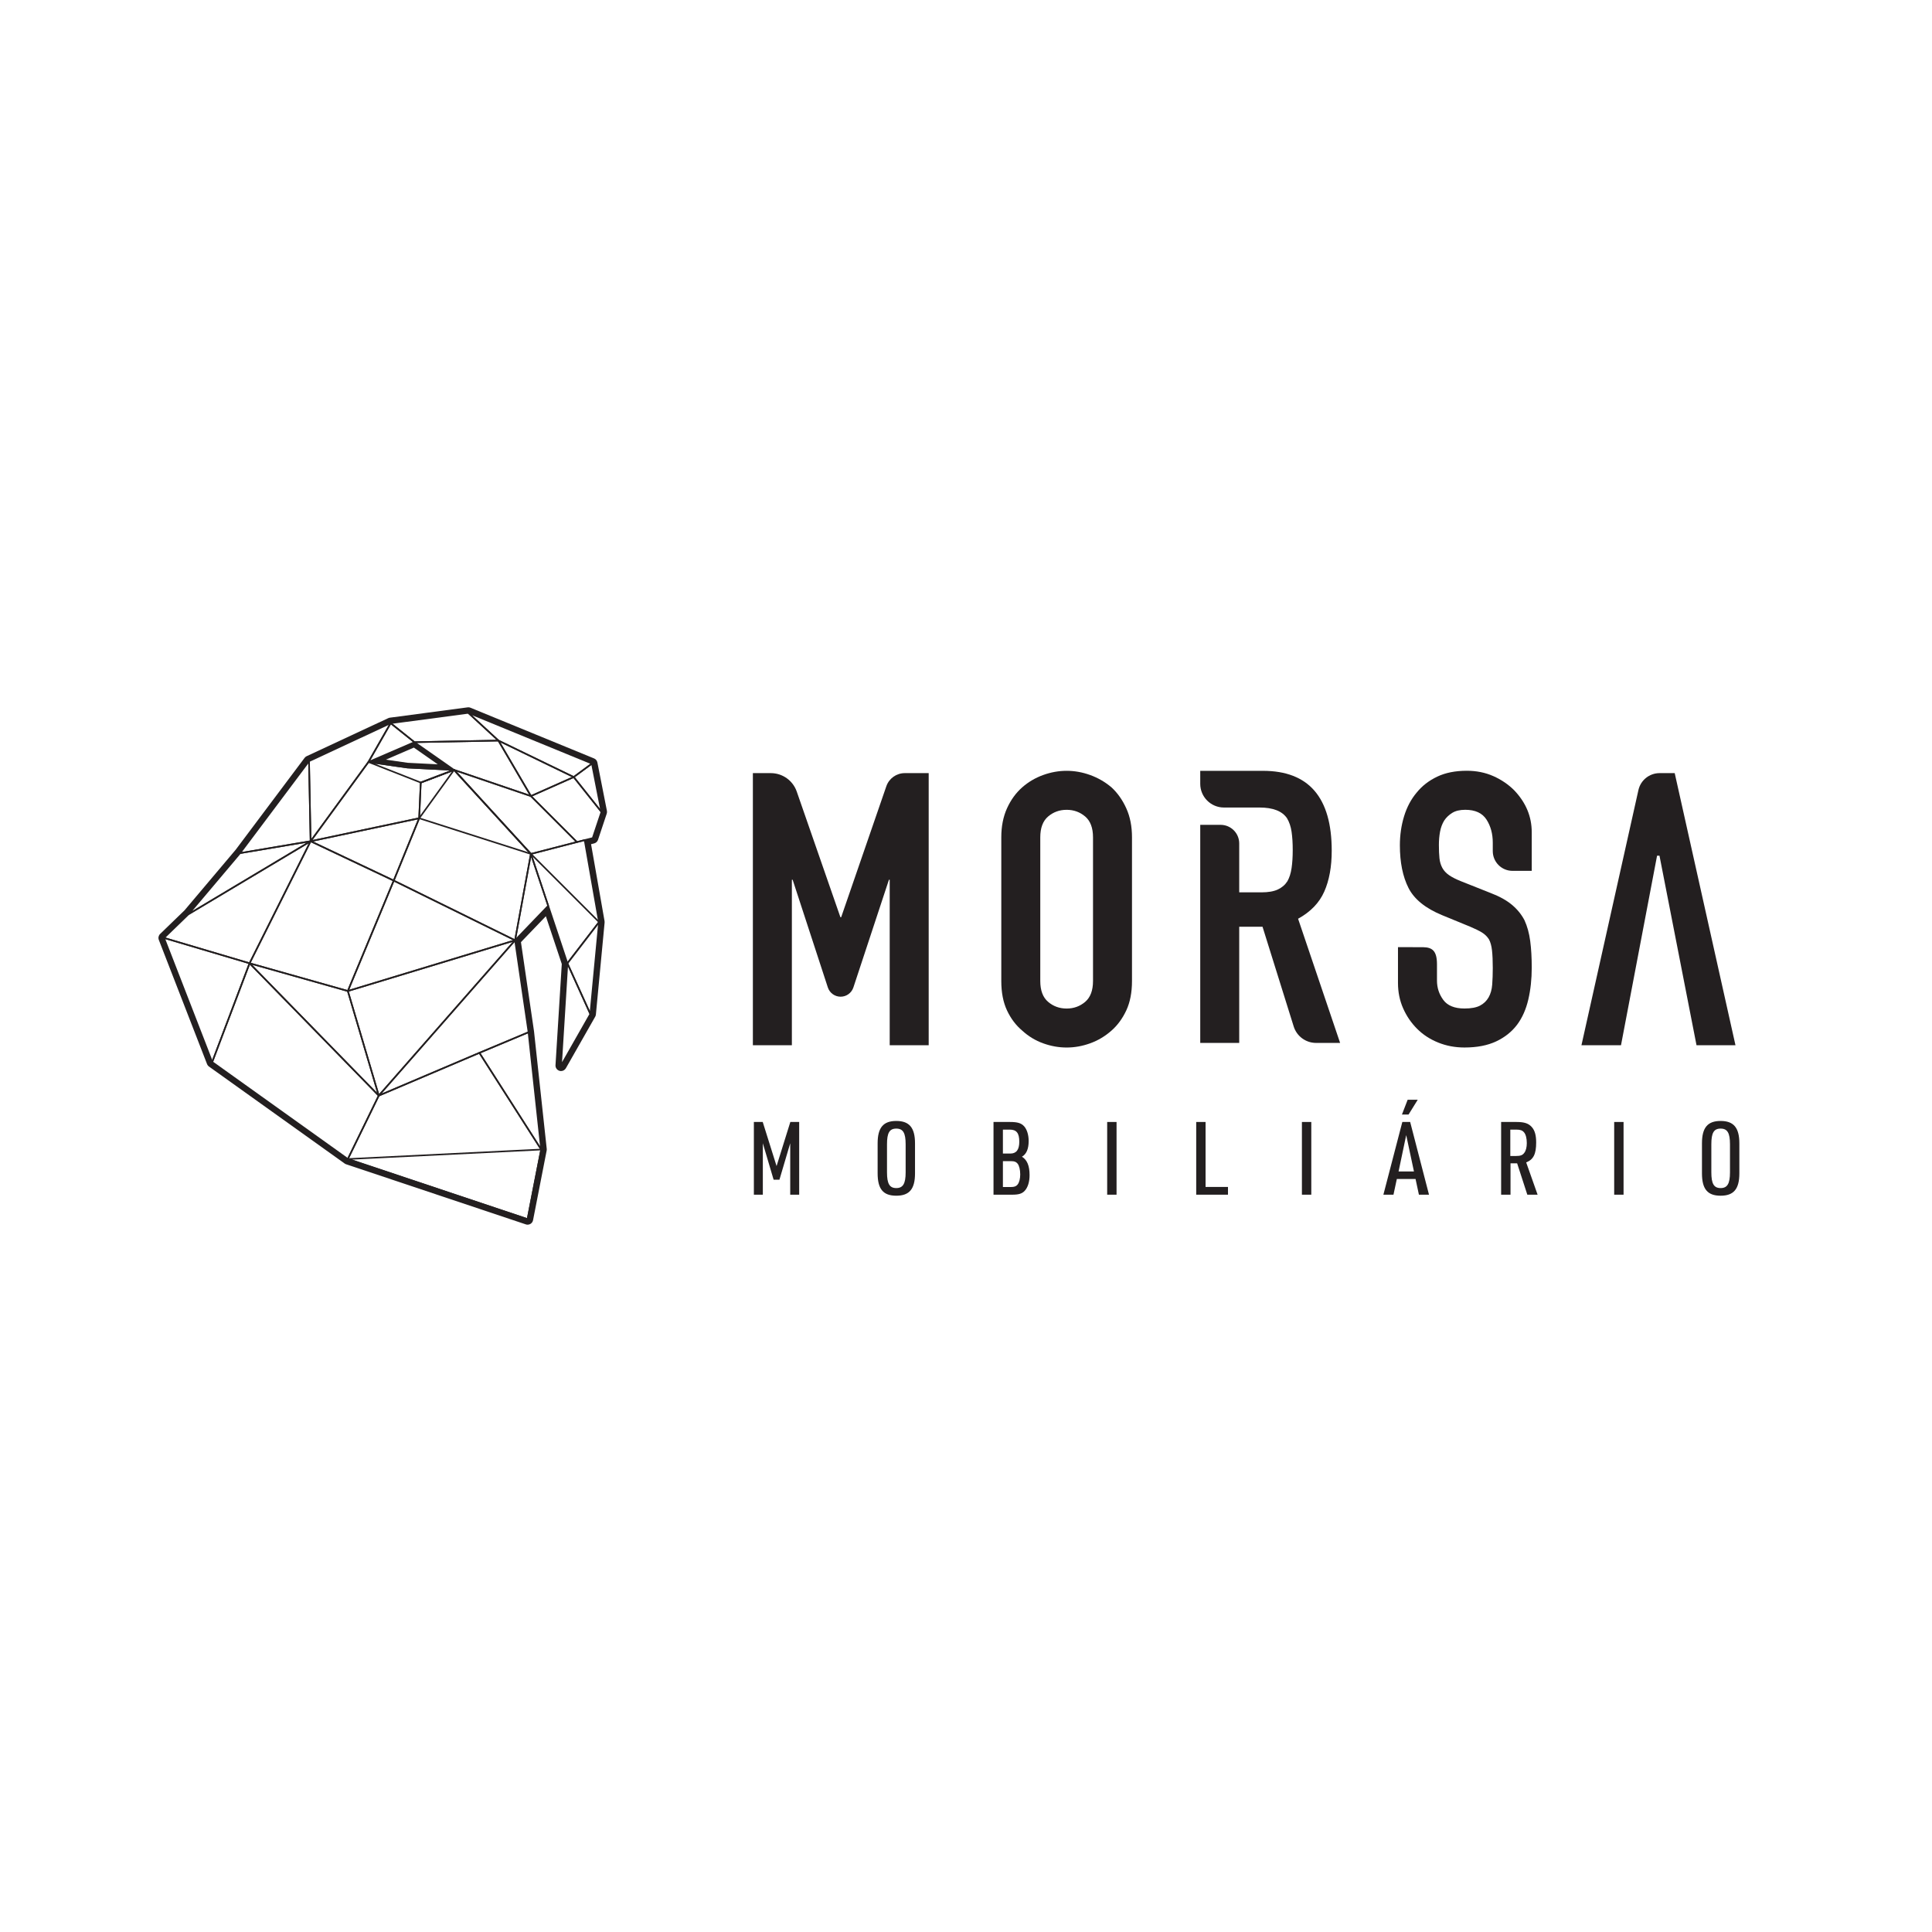 <svg xmlns="http://www.w3.org/2000/svg" id="Camada_1" data-name="Camada 1" viewBox="0 0 1080 1080"><defs><style>      .cls-1 {        fill: #231f20;      }    </style></defs><g><g><path class="cls-1" d="M231.35,417.91l13.36,9.35-16.78-.85-12.24-1.75,15.66-6.75m.31-3.03l-25.69,11.08,21.71,3.1,26.14,1.33-22.15-15.51h0Z"></path><path class="cls-1" d="M294.93,681.96s-.09,0-.14-.02l-100.48-33.61c-.12-.04-.22-.13-.27-.25s-.05-.25,.01-.37l17.28-35.44c.05-.1,.13-.17,.22-.21l56.26-23.92c.2-.09,.43-.01,.55,.17l34.55,54.05c.06,.1,.08,.21,.06,.32l-7.61,38.93c-.02,.13-.1,.23-.21,.3-.07,.04-.15,.06-.22,.06Zm-99.87-34.32l99.53,33.29,7.48-38.26-34.26-53.58-55.76,23.71-16.98,34.84Z"></path><path class="cls-1" d="M294.93,681.96s-.09,0-.14-.02l-100.48-33.61c-.2-.07-.33-.27-.3-.48,.03-.21,.2-.37,.42-.38l108.09-5.32c.14,0,.27,.05,.36,.15,.09,.1,.13,.24,.1,.37l-7.61,38.93c-.02,.13-.1,.23-.21,.3-.07,.04-.15,.06-.22,.06Zm-98.11-33.73l97.77,32.71,7.4-37.88-105.18,5.17Z"></path><path class="cls-1" d="M118.62,594.14c-.18,0-.35-.11-.41-.28l-26.95-69.39c-.06-.16-.03-.34,.09-.46,.11-.12,.29-.17,.45-.12l47.84,14.18c.12,.04,.22,.12,.27,.23s.06,.24,.02,.35l-20.9,55.22c-.07,.17-.23,.29-.41,.29h0Zm-26.21-69.16l26.2,67.48,20.32-53.69-46.52-13.78Z"></path><path class="cls-1" d="M139.52,538.92s-.08,0-.13-.02l-47.84-14.18c-.15-.04-.27-.17-.3-.32-.04-.15,0-.31,.12-.42l13.73-13.29s.05-.04,.08-.06l68.22-40.76c.17-.1,.38-.08,.53,.06,.14,.13,.18,.35,.09,.52l-34.11,68.22c-.08,.15-.23,.24-.4,.24Zm-46.99-14.83l46.76,13.86,33.27-66.53-66.88,39.95-13.15,12.73Z"></path><path class="cls-1" d="M105.41,511.45c-.13,0-.25-.05-.34-.16-.14-.17-.14-.41,0-.57l28.8-34.11c.07-.08,.16-.13,.26-.15l39.43-6.65c.21-.03,.42,.08,.49,.28,.07,.2,0,.42-.19,.53l-68.22,40.76c-.07,.04-.15,.06-.23,.06Zm29.03-34.14l-26.98,31.96,63.92-38.19-36.94,6.23Z"></path><path class="cls-1" d="M134.2,477.34c-.15,0-.3-.08-.38-.21-.09-.15-.08-.35,.02-.5l38.54-51.39c.11-.15,.31-.21,.49-.16,.18,.06,.3,.22,.31,.41l.89,44.74c0,.22-.15,.41-.37,.45l-39.43,6.65s-.05,0-.07,0Zm38.12-50.54l-37.1,49.47,37.96-6.4-.85-43.08Z"></path><path class="cls-1" d="M173.63,470.7s-.09,0-.13-.02c-.18-.06-.31-.22-.31-.41l-.89-44.74c0-.18,.1-.34,.26-.41l45.63-21.26c.17-.08,.38-.04,.51,.1,.13,.14,.15,.35,.06,.52l-12.4,21.71s-.02,.03-.03,.04l-32.34,44.3c-.08,.12-.22,.18-.36,.18Zm-.44-44.91l.85,43.14,31.55-43.22,11.7-20.48-44.1,20.55Z"></path><path class="cls-1" d="M231.66,415.32c-.1,0-.2-.03-.28-.1l-13.29-10.63c-.14-.11-.2-.29-.15-.47,.05-.17,.19-.3,.37-.32l43.41-5.76c.13-.02,.26,.02,.36,.11l16.83,15.51c.13,.12,.18,.31,.11,.48-.06,.17-.22,.28-.41,.29l-46.96,.89h0Zm-12.2-10.77l12.35,9.88,45.69-.86-15.87-14.62-42.18,5.6Z"></path><path class="cls-1" d="M205.97,426.4c-.12,0-.24-.05-.33-.15-.13-.14-.15-.35-.05-.51l12.4-21.71c.06-.11,.17-.19,.3-.22,.13-.03,.26,0,.36,.09l13.29,10.63c.12,.1,.18,.25,.16,.41-.02,.15-.12,.29-.26,.35l-25.69,11.08c-.06,.02-.12,.04-.18,.04Zm12.53-21.48l-11.49,20.11,23.8-10.26-12.31-9.85Z"></path><path class="cls-1" d="M320.71,434.81c-.07,0-.13-.01-.19-.04l-42.09-20.38s-.08-.04-.11-.07l-16.83-15.51c-.16-.15-.19-.38-.07-.56,.12-.18,.34-.25,.54-.17l69.11,28.35c.15,.06,.25,.2,.27,.36,.02,.16-.05,.32-.18,.41l-10.19,7.53c-.08,.06-.17,.09-.26,.09Zm-41.83-21.19l41.79,20.23,9.34-6.9-66.1-27.12,14.97,13.79Z"></path><path class="cls-1" d="M336.21,454.31c-.13,0-.26-.06-.35-.17l-15.51-19.49c-.07-.09-.11-.21-.09-.33,.02-.12,.08-.23,.18-.3l10.19-7.53c.12-.09,.28-.11,.42-.06,.14,.05,.25,.18,.27,.33l5.32,27.02c.04,.2-.06,.4-.25,.49-.06,.03-.12,.04-.19,.04Zm-14.87-19.85l14.09,17.71-4.83-24.55-9.26,6.84Z"></path><path class="cls-1" d="M287.92,526.07c-.07,0-.14-.02-.2-.05-.17-.09-.27-.28-.23-.47l8.86-48.29c.04-.2,.2-.35,.4-.36,.2-.01,.39,.11,.45,.3l9.67,29c.05,.16,.01,.33-.1,.45l-18.53,19.29c-.09,.09-.2,.14-.32,.14Zm8.98-46.96l-8.28,45.14,17.32-18.03-9.04-27.11Z"></path><g><path class="cls-1" d="M317.16,538.92s-.05,0-.07,0c-.16-.03-.29-.14-.35-.3l-20.38-61.13c-.04-.12-.03-.24,.03-.35,.06-.11,.16-.19,.28-.22l30.06-7.74c.12-.03,.25,0,.35,.06,.1,.07,.17,.17,.2,.3l8.04,45.83c.02,.12,0,.25-.09,.35l-17.72,23.04c-.08,.11-.22,.17-.35,.17Zm-19.81-61.27l19.96,59.89,17.09-22.22-7.93-45.17-29.13,7.5Z"></path><path class="cls-1" d="M330.01,567.27c-.17,0-.33-.1-.4-.26l-12.85-28.35c-.07-.15-.05-.32,.05-.45l17.72-23.04c.12-.16,.33-.21,.51-.14,.18,.07,.3,.26,.28,.45l-4.87,51.39c-.02,.2-.17,.36-.37,.39-.02,0-.05,0-.07,0Zm-12.33-28.74l12.05,26.59,4.57-48.2-16.62,21.61Z"></path><path class="cls-1" d="M313.62,596.07s-.08,0-.13-.02c-.2-.06-.33-.25-.32-.45l3.54-57.15c.01-.2,.16-.37,.36-.41,.2-.04,.4,.07,.48,.25l12.85,28.35c.06,.13,.05,.28-.02,.4l-16.39,28.8c-.08,.14-.23,.22-.39,.22Zm3.88-55.78l-3.32,53.46,15.33-26.94-12.02-26.52Z"></path></g><path class="cls-1" d="M173.63,470.7c-.15,0-.29-.07-.37-.2-.1-.15-.09-.35,.01-.5l32.34-44.3c.1-.13,.26-.2,.42-.18l21.71,3.1,26.1,1.33c.16,0,.31,.1,.38,.25,.07,.15,.05,.32-.04,.45l-19.49,27.02c-.06,.09-.16,.15-.27,.17l-60.69,12.85s-.06,0-.09,0Zm32.54-44.27l-31.5,43.15,59.39-12.57,18.92-26.22-25.32-1.29-21.48-3.07Z"></path><path class="cls-1" d="M296.78,445.45c-.15,0-.3-.08-.38-.22l-18.16-31.01c-.1-.17-.08-.38,.06-.52,.13-.14,.34-.18,.52-.1l42.09,20.38c.16,.08,.25,.23,.25,.41,0,.17-.11,.33-.26,.4l-23.92,10.63c-.06,.03-.12,.04-.18,.04Zm-17.04-30.42l17.23,29.41,22.69-10.08-39.91-19.33Z"></path><path class="cls-1" d="M322.48,471.14c-.12,0-.23-.05-.31-.13l-25.69-25.69c-.1-.1-.15-.25-.12-.39,.03-.14,.12-.26,.26-.32l23.92-10.63c.18-.08,.4-.03,.53,.13l15.51,19.49c.09,.12,.12,.27,.07,.42l-4.87,14.62c-.05,.14-.17,.25-.31,.29l-8.86,2.22s-.07,.01-.11,.01Zm-24.92-25.99l25.06,25.06,8.38-2.1,4.72-14.16-15.14-19.04-23.02,10.23Z"></path><path class="cls-1" d="M220.1,492.7c-.06,0-.13-.01-.19-.04l-46.47-22c-.17-.08-.27-.26-.25-.45,.02-.19,.16-.34,.35-.38l60.69-12.85c.16-.03,.33,.02,.43,.15,.11,.13,.13,.3,.07,.45l-14.22,34.85c-.05,.11-.14,.2-.25,.25-.05,.02-.11,.03-.16,.03Zm-45.09-22.29l44.86,21.24,13.73-33.64-58.59,12.4Z"></path><path class="cls-1" d="M194.45,648.34c-.09,0-.18-.03-.26-.08l-75.83-54.2c-.16-.12-.23-.33-.16-.52l20.9-55.22c.05-.14,.18-.25,.32-.28,.15-.03,.3,.02,.41,.12l72.21,73.98c.13,.13,.16,.34,.08,.5l-17.28,35.44c-.06,.12-.16,.2-.29,.24-.04,0-.07,.01-.11,.01Zm-75.3-54.81l75.13,53.7,16.91-34.69-71.51-73.26-20.53,54.25Z"></path><path class="cls-1" d="M211.73,612.9c-.14,0-.27-.07-.36-.18-.12-.17-.11-.4,.03-.55l76.2-86.83c.11-.13,.29-.18,.46-.13,.17,.05,.29,.19,.31,.36l7.53,51.39c.03,.2-.08,.39-.27,.47l-27.47,11.52-56.26,23.92c-.06,.02-.12,.04-.17,.04Zm75.9-86.26l-74.28,84.65,54.47-23.16,27.15-11.39-7.34-50.1Z"></path><path class="cls-1" d="M302.54,643.03c-.15,0-.29-.07-.37-.2l-34.55-54.05c-.07-.11-.09-.25-.05-.37,.04-.12,.13-.23,.25-.28l27.47-11.52c.13-.05,.28-.04,.4,.03,.12,.07,.2,.19,.22,.33l7.09,65.56c.02,.2-.1,.4-.29,.47-.05,.02-.1,.03-.15,.03Zm-33.9-54.28l33.25,52.01-6.82-63.1-26.43,11.09Z"></path><path class="cls-1" d="M296.78,445.45s-.1,0-.14-.02l-42.97-14.62s-.08-.03-.11-.06l-22.15-15.51c-.16-.11-.23-.31-.17-.49s.22-.31,.42-.31l46.96-.89c.17-.02,.31,.08,.39,.22l18.16,31.01c.09,.16,.08,.36-.04,.5-.09,.11-.21,.16-.34,.16Zm-42.77-15.46l41.79,14.22-17.43-29.76-45.34,.86,20.98,14.69Z"></path><path class="cls-1" d="M235.21,437.91c-.06,0-.11-.01-.16-.03l-29.24-11.52c-.21-.08-.32-.31-.27-.53,.06-.22,.27-.36,.49-.33l21.71,3.1,26.1,1.33c.21,.01,.38,.17,.42,.37,.03,.21-.08,.41-.28,.48l-18.61,7.09c-.05,.02-.1,.03-.16,.03Zm-25.56-10.99l25.56,10.07,16.48-6.28-24.03-1.22-18.01-2.57Z"></path><path class="cls-1" d="M211.73,612.9c-.12,0-.23-.05-.32-.13l-72.21-73.98c-.14-.14-.17-.36-.06-.54,.1-.17,.31-.26,.5-.2l54.93,15.51c.15,.04,.26,.15,.3,.3l17.28,58.48c.06,.2-.03,.4-.2,.51-.07,.04-.15,.06-.22,.06Zm-70.74-73.55l69.8,71.52-16.7-56.53-53.1-14.99Z"></path><path class="cls-1" d="M194.45,554.43s-.08,0-.12-.02l-54.93-15.51c-.13-.04-.23-.13-.28-.25-.05-.12-.05-.26,0-.38l34.11-68.22c.11-.22,.37-.3,.59-.2l46.47,22c.21,.1,.31,.35,.22,.57l-25.65,61.72c-.07,.17-.23,.27-.41,.27Zm-54.3-16.23l54.04,15.25,25.34-60.97-45.7-21.64-33.68,67.36Z"></path><path class="cls-1" d="M211.73,612.9s-.06,0-.1-.01c-.16-.03-.28-.15-.33-.31l-17.28-58.48c-.07-.23,.06-.48,.3-.55l93.47-28.35c.19-.06,.39,.02,.5,.18,.11,.17,.09,.38-.04,.53l-76.2,86.83c-.09,.1-.21,.15-.33,.15Zm-16.73-58.62l16.92,57.28,74.64-85.06-91.57,27.77Z"></path><path class="cls-1" d="M287.92,526.07c-.07,0-.13-.02-.2-.05l-67.82-33.37c-.21-.1-.3-.35-.21-.57l14.19-34.78,.88-19.86c0-.18,.12-.33,.28-.39l18.61-7.09c.17-.06,.36-.02,.48,.12l42.97,46.96c.09,.1,.13,.24,.11,.38l-8.86,48.29c-.03,.14-.11,.25-.24,.32-.06,.03-.13,.05-.2,.05Zm-67.26-34.03l66.93,32.93,8.71-47.49-42.62-46.57-18.05,6.88-.87,19.64c0,.05-.01,.1-.03,.15l-14.06,34.47Z"></path><path class="cls-1" d="M296.78,477.79s-.09,0-.13-.02l-62.46-19.94c-.19-.06-.32-.24-.31-.44l.89-19.94c0-.18,.12-.33,.28-.39l18.61-7.09c.17-.06,.36-.02,.48,.12l42.97,46.96c.14,.15,.15,.37,.05,.54-.08,.13-.23,.2-.37,.2Zm-62.01-20.7l60.56,19.33-41.65-45.51-18.05,6.88-.86,19.31Z"></path><path class="cls-1" d="M296.78,477.79c-.12,0-.24-.05-.33-.14l-42.97-46.96c-.14-.15-.15-.37-.04-.54,.11-.17,.32-.24,.51-.18l42.97,14.62c.06,.02,.12,.06,.17,.11l25.69,25.69c.11,.11,.16,.28,.11,.43-.04,.15-.16,.27-.32,.31l-25.69,6.65s-.07,.01-.11,.01Zm-41.48-46.43l41.62,45.49,24.69-6.38-25.07-25.07-41.24-14.03Z"></path><path class="cls-1" d="M194.45,554.43c-.12,0-.24-.05-.33-.15-.11-.13-.15-.31-.08-.47l25.65-61.72c.05-.11,.14-.2,.25-.24,.11-.04,.24-.04,.35,.02l67.82,33.37c.16,.08,.26,.25,.25,.43-.01,.18-.14,.34-.31,.39l-93.47,28.35s-.09,.02-.13,.02Zm25.88-61.56l-25.11,60.42,91.5-27.75-66.39-32.67Z"></path></g><path class="cls-1" d="M261.79,398.49l69.11,28.35,5.32,27.02-4.87,14.62-4.5,1.12,8.04,45.83-4.87,51.39-16.39,28.8,3.54-57.15-10.71-32.14-18.53,19.29,7.53,51.39,7.09,65.56-7.61,38.93-100.48-33.61-75.83-54.2-26.95-69.39,13.73-13.29,28.8-34.11,38.54-51.39,45.63-21.26,43.41-5.76m0-3.1c-.14,0-.27,0-.41,.03l-43.41,5.76c-.31,.04-.62,.13-.9,.26l-45.63,21.26c-.46,.22-.86,.54-1.17,.95l-38.49,51.32-28.64,33.92-13.62,13.18c-.9,.87-1.19,2.19-.73,3.35l26.95,69.39c.22,.56,.6,1.05,1.09,1.4l75.83,54.2c.25,.18,.53,.32,.82,.42l100.48,33.61c.32,.11,.65,.16,.98,.16,.54,0,1.08-.14,1.56-.42,.77-.45,1.31-1.21,1.48-2.08l7.61-38.93c.06-.31,.07-.62,.04-.93l-7.09-65.56s0-.08-.01-.12l-7.31-49.89,13.92-14.49,8.9,26.7-3.51,56.55c-.09,1.44,.83,2.75,2.21,3.16,.29,.09,.59,.13,.89,.13,1.09,0,2.13-.58,2.7-1.57l16.39-28.8c.22-.38,.35-.8,.39-1.24l4.87-51.39c.03-.28,.02-.56-.03-.83l-7.54-42.99,1.7-.42c1.03-.26,1.85-1.02,2.19-2.03l4.87-14.62c.17-.51,.2-1.05,.1-1.58l-5.32-27.02c-.2-1.02-.9-1.88-1.87-2.27l-69.11-28.35c-.37-.15-.77-.23-1.18-.23h0Z"></path><path class="cls-1" d="M334.88,515.88c-.11,0-.23-.04-.31-.13l-38.1-38.1c-.17-.17-.17-.45,0-.63,.17-.17,.45-.17,.63,0l38.1,38.1c.17,.17,.17,.45,0,.63-.09,.09-.2,.13-.31,.13Z"></path></g><g><g><path class="cls-1" d="M725.64,513.58c6.98-3.84,11.86-8.9,14.63-15.17,2.78-6.27,4.17-13.89,4.17-22.86,0-29.77-12.82-44.65-38.46-44.65h-35.04v7.26c0,7.32,5.93,13.25,13.25,13.25h19.87c7.55,0,12.67,2,15.38,5.98,1.28,2.14,2.14,4.67,2.56,7.58,.43,2.92,.64,6.3,.64,10.15s-.21,7.23-.64,10.15c-.43,2.92-1.21,5.38-2.35,7.37-1.28,2-3.06,3.53-5.34,4.59-2.28,1.07-5.34,1.6-9.19,1.6h-12.39v-27.33c0-5.75-4.66-10.41-10.41-10.41h-11.38v121.92h21.79v-64.95h13.03l17.42,55.74c1.71,5.48,6.78,9.2,12.52,9.2h13.43l-23.5-69.43Z"></path><path class="cls-1" d="M420.86,584.29v-152.11h10.03c6.53,0,12.35,4.14,14.49,10.3l24.41,70.24h.43l25.24-73.19c1.52-4.4,5.66-7.35,10.31-7.35h13.37v152.11h-21.79v-92.51h-.43l-19.87,60.21c-1.02,3.08-3.9,5.17-7.14,5.17h0c-3.25,0-6.14-2.09-7.15-5.19l-19.67-60.19h-.43v92.51h-21.79Z"></path><path class="cls-1" d="M559.73,468.07c0-6.12,1.07-11.54,3.2-16.24,2.14-4.7,4.98-8.62,8.55-11.75,3.42-2.99,7.3-5.27,11.64-6.84,4.34-1.57,8.72-2.35,13.14-2.35s8.79,.78,13.14,2.35c4.34,1.57,8.3,3.85,11.86,6.84,3.42,3.13,6.2,7.05,8.33,11.75,2.14,4.7,3.2,10.11,3.2,16.24v80.33c0,6.41-1.07,11.89-3.2,16.45-2.14,4.56-4.91,8.33-8.33,11.32-3.56,3.13-7.51,5.49-11.86,7.05-4.35,1.57-8.73,2.35-13.14,2.35s-8.8-.78-13.14-2.35c-4.35-1.57-8.22-3.92-11.64-7.05-3.56-2.99-6.41-6.76-8.55-11.32-2.14-4.56-3.2-10.04-3.2-16.45v-80.33Zm21.79,80.33c0,5.27,1.46,9.15,4.38,11.64,2.92,2.49,6.37,3.74,10.36,3.74s7.44-1.25,10.36-3.74c2.92-2.49,4.38-6.37,4.38-11.64v-80.33c0-5.27-1.46-9.15-4.38-11.64-2.92-2.49-6.38-3.74-10.36-3.74s-7.44,1.25-10.36,3.74c-2.92,2.49-4.38,6.38-4.38,11.64v80.33Z"></path><path class="cls-1" d="M856.26,486.81h-10.77c-6.09,0-11.02-4.93-11.02-11.02v-4.73c0-4.98-1.17-9.29-3.52-12.93-2.35-3.63-6.3-5.45-11.86-5.45-2.99,0-5.41,.57-7.26,1.71-1.85,1.14-3.35,2.56-4.49,4.27-1.14,1.85-1.92,3.95-2.35,6.3-.43,2.35-.64,4.81-.64,7.37,0,2.99,.11,5.48,.32,7.48,.21,2,.75,3.77,1.6,5.34,.85,1.57,2.1,2.92,3.74,4.06,1.64,1.14,3.88,2.28,6.73,3.42l16.66,6.62c4.84,1.85,8.76,4.03,11.75,6.52,2.99,2.49,5.34,5.38,7.05,8.65,1.57,3.42,2.63,7.3,3.2,11.64,.57,4.35,.85,9.29,.85,14.85,0,6.41-.64,12.36-1.92,17.84-1.28,5.48-3.35,10.15-6.2,13.99-2.99,3.99-6.91,7.12-11.75,9.4-4.84,2.28-10.76,3.42-17.73,3.42-5.27,0-10.18-.93-14.74-2.78-4.56-1.85-8.48-4.41-11.75-7.69-3.28-3.27-5.88-7.08-7.8-11.43-1.92-4.34-2.88-9.08-2.88-14.21v-20l14.06,.04c5.1,.08,7.74,2.01,7.74,9.56v9.11c0,3.99,1.17,7.58,3.52,10.79,2.35,3.2,6.3,4.81,11.86,4.81,3.7,0,6.59-.53,8.65-1.6,2.06-1.07,3.67-2.6,4.81-4.59,1.14-1.99,1.82-4.38,2.03-7.16,.21-2.78,.32-5.88,.32-9.29,0-3.99-.14-7.26-.43-9.83-.29-2.56-.85-4.63-1.71-6.2-1-1.57-2.32-2.85-3.95-3.85-1.64-.99-3.81-2.06-6.52-3.2l-15.6-6.41c-9.4-3.85-15.7-8.94-18.91-15.28-3.2-6.34-4.81-14.28-4.81-23.82,0-5.7,.78-11.11,2.35-16.24,1.57-5.13,3.92-9.54,7.05-13.25,2.99-3.7,6.8-6.66,11.43-8.87,4.63-2.21,10.15-3.31,16.56-3.31,5.41,0,10.36,1,14.85,2.99,4.49,2,8.37,4.63,11.64,7.9,6.55,6.84,9.83,14.67,9.83,23.5v21.52Z"></path><path class="cls-1" d="M936.16,432.18h-8.45c-5.67,0-10.59,3.94-11.82,9.47l-31.85,142.64h22.11l20.16-105.95h1.35l20.7,105.95h21.78l-33.97-152.11Z"></path></g><g><path class="cls-1" d="M421.42,627.19h4.95l7.74,24.65,7.69-24.65h4.95v40.65h-5.01v-28.75l-6.03,20.38h-3.25l-6.03-20.38v28.75h-5.01v-40.65Z"></path><path class="cls-1" d="M490.6,639.15c0-8.77,3.13-12.53,10.42-12.53s10.48,3.76,10.48,12.53v16.74c0,8.77-3.13,12.52-10.48,12.52s-10.42-3.76-10.42-12.52v-16.74Zm15.66,.51c0-6.32-1.42-8.77-5.24-8.77s-5.18,2.45-5.18,8.77v15.71c0,6.32,1.42,8.77,5.18,8.77s5.24-2.45,5.24-8.77v-15.71Z"></path><path class="cls-1" d="M555.39,627.19h9.17c4.27,0,6.32,.63,7.97,2.45,1.59,1.82,2.5,4.84,2.5,8.2,0,4.38-1.25,7.34-3.76,8.77,2.9,1.76,4.27,5.07,4.27,10.3,0,3.76-.97,6.89-2.73,8.77-1.48,1.59-3.36,2.16-6.95,2.16h-10.48v-40.65Zm9.45,17.65c3.3,0,4.95-2.16,4.95-6.6,0-4.84-1.54-6.78-5.35-6.78h-3.81v13.38h4.21Zm-.11,18.73c2.28,0,3.36-.4,4.21-1.54,.85-1.14,1.37-3.19,1.37-5.52,0-2.62-.57-4.9-1.48-6.04-.85-1.02-1.77-1.37-3.53-1.37h-4.67v14.46h4.1Z"></path><path class="cls-1" d="M618.92,627.19h5.24v40.65h-5.24v-40.65Z"></path><path class="cls-1" d="M668.68,627.19h5.24v36.32h12.53v4.33h-17.76v-40.65Z"></path><path class="cls-1" d="M727.78,627.19h5.24v40.65h-5.24v-40.65Z"></path><path class="cls-1" d="M780.84,659.07l-1.88,8.77h-5.64l10.59-40.65h4.38l10.53,40.65h-5.64l-1.88-8.77h-10.48Zm5.24-24.54l-4.27,20.33h8.6l-4.33-20.33Zm.8-19.76h5.64l-5.12,8.25h-3.7l3.19-8.25Z"></path><path class="cls-1" d="M844.38,667.84h-5.24v-40.65h8.6c4.38,0,6.78,.8,8.6,2.9,1.65,1.88,2.39,4.61,2.39,8.54,0,6.55-1.54,9.56-5.58,11.16l6.38,18.05h-5.75l-5.69-17.54h-3.7v17.54Zm3.02-21.63c2.56,0,3.76-.45,4.72-1.82,.91-1.2,1.37-3.13,1.37-5.41,0-2.68-.57-4.84-1.54-5.98-.97-1.14-2.11-1.54-4.38-1.54h-3.3v14.75h3.13Z"></path><path class="cls-1" d="M902.34,627.19h5.24v40.65h-5.24v-40.65Z"></path><path class="cls-1" d="M951.41,639.15c0-8.77,3.13-12.53,10.42-12.53s10.48,3.76,10.48,12.53v16.74c0,8.77-3.13,12.52-10.48,12.52s-10.42-3.76-10.42-12.52v-16.74Zm15.66,.51c0-6.32-1.42-8.77-5.24-8.77s-5.18,2.45-5.18,8.77v15.71c0,6.32,1.42,8.77,5.18,8.77s5.24-2.45,5.24-8.77v-15.71Z"></path></g></g></svg>